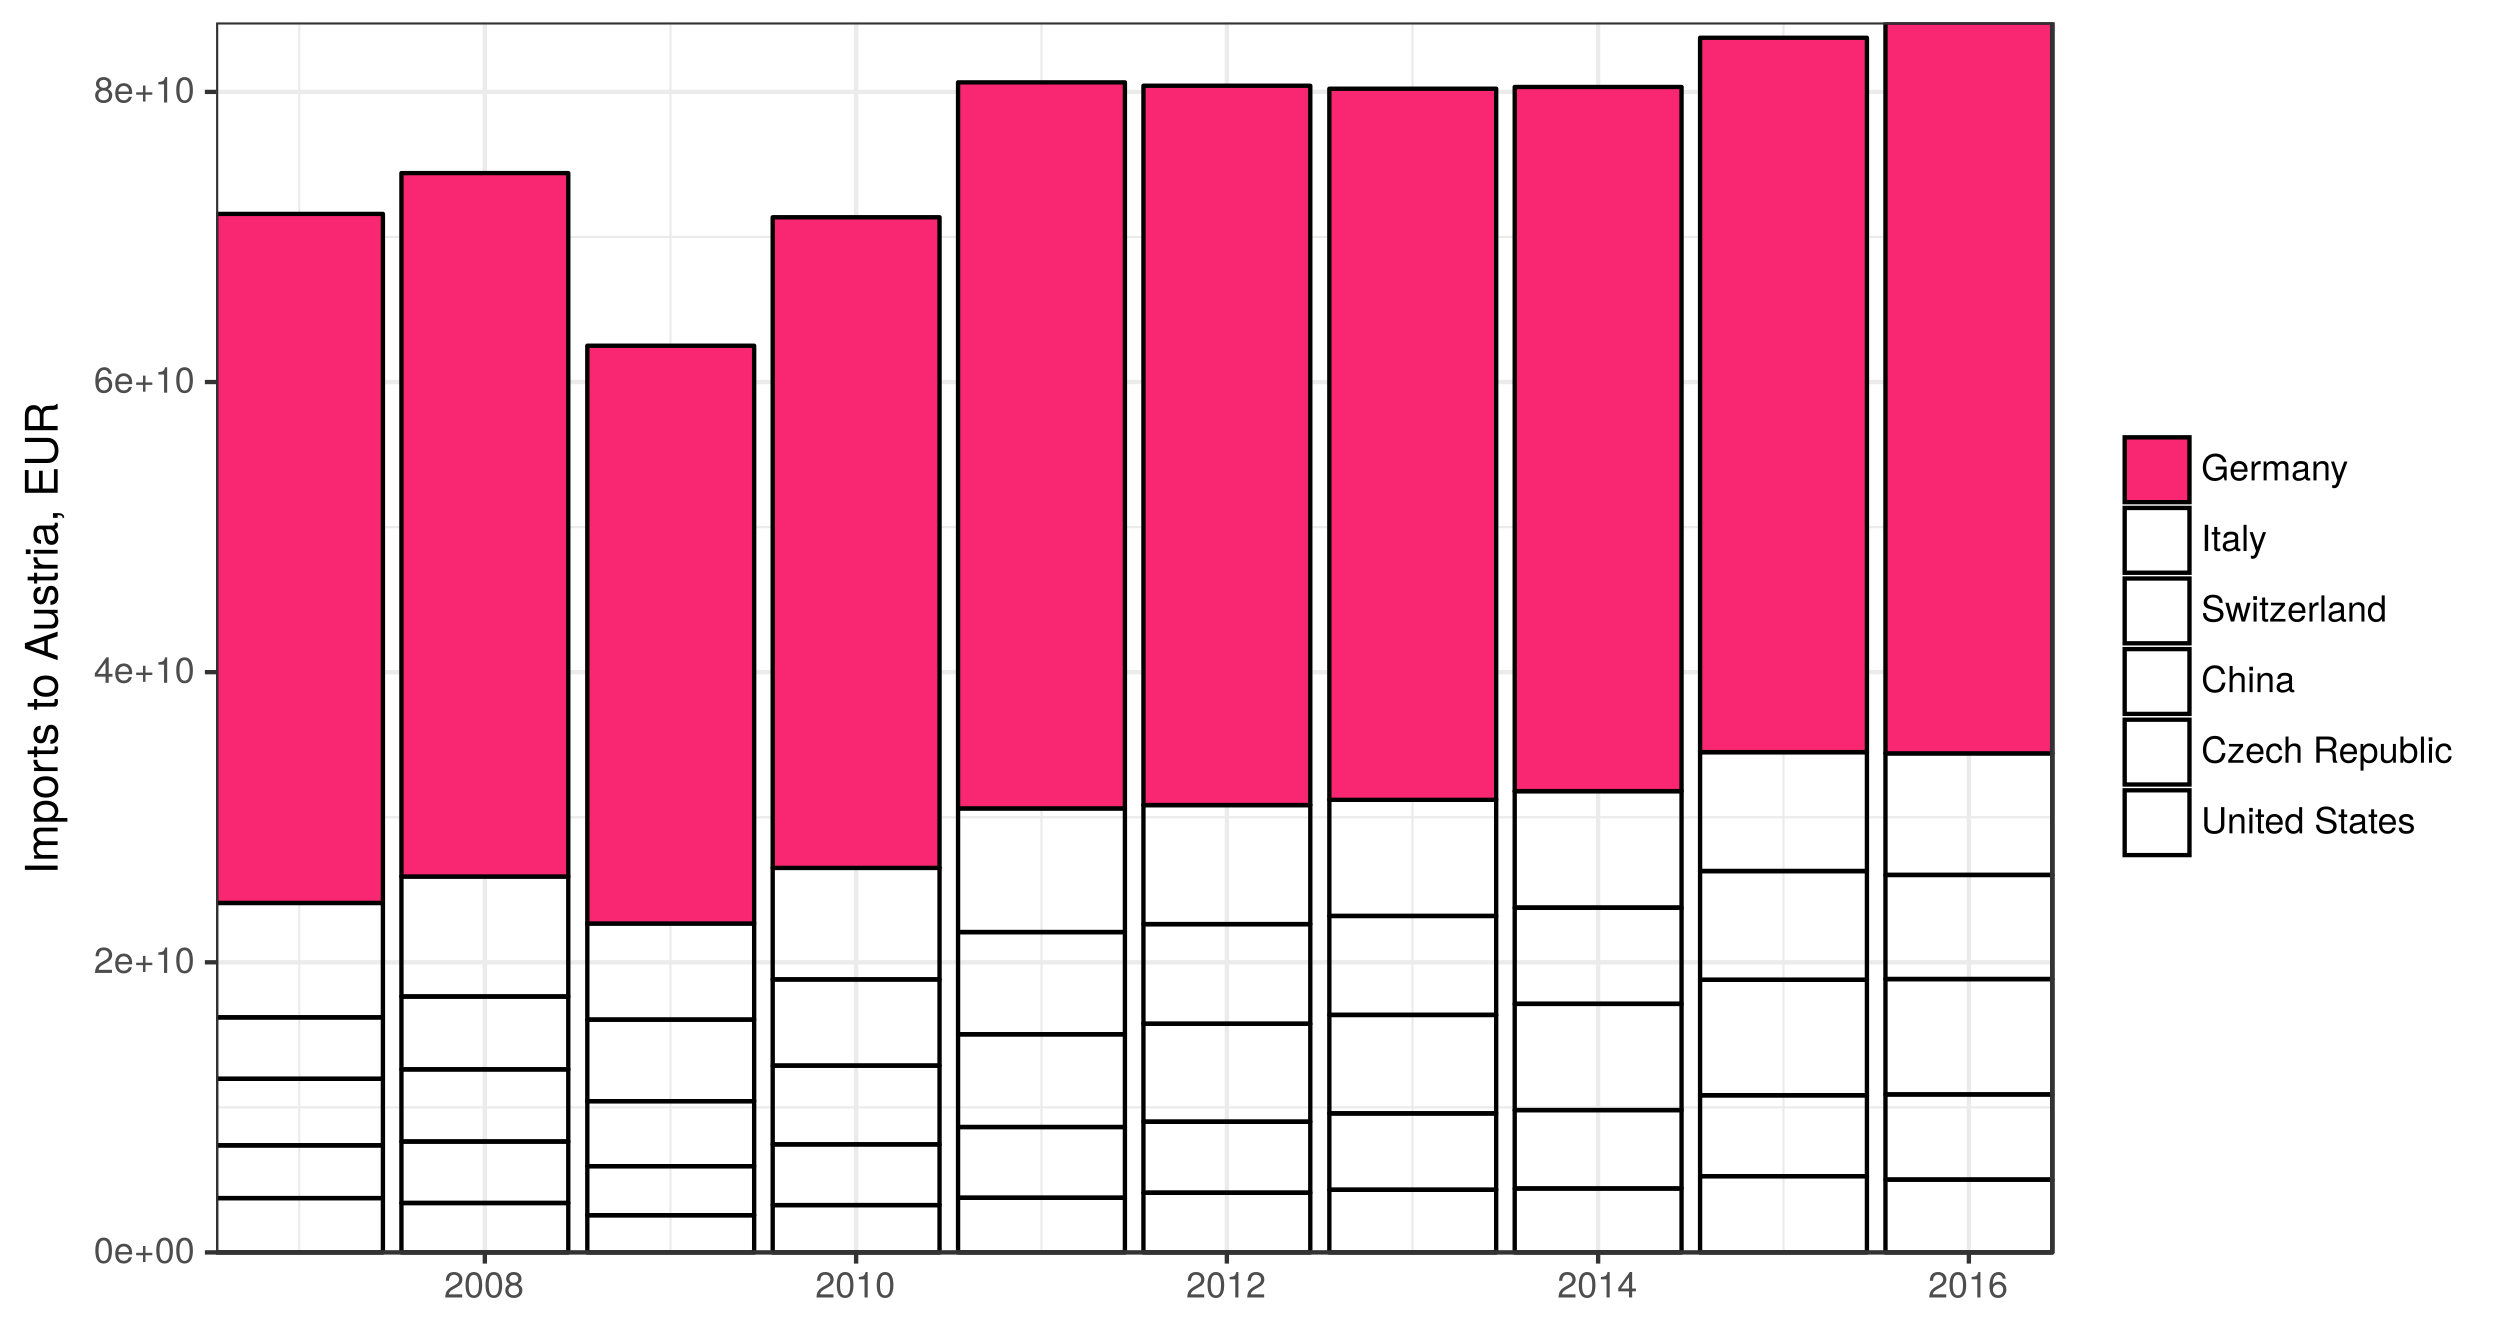 <?xml version="1.0" encoding="UTF-8"?>
<svg xmlns="http://www.w3.org/2000/svg" xmlns:xlink="http://www.w3.org/1999/xlink" width="612pt" height="324pt" viewBox="0 0 612 324" version="1.1">
<defs>
<g>
<symbol overflow="visible" id="glyph0-0">
<path style="stroke:none;" d=""/>
</symbol>
<symbol overflow="visible" id="glyph0-1">
<path style="stroke:none;" d="M 4.453 -3 C 4.453 -5.156 3.781 -6.234 2.422 -6.234 C 1.078 -6.234 0.375 -5.141 0.375 -3.047 C 0.375 -0.953 1.078 0.125 2.422 0.125 C 3.734 0.125 4.453 -0.953 4.453 -3 Z M 3.672 -3.062 C 3.672 -1.297 3.266 -0.516 2.406 -0.516 C 1.578 -0.516 1.172 -1.344 1.172 -3.047 C 1.172 -4.75 1.578 -5.547 2.422 -5.547 C 3.25 -5.547 3.672 -4.734 3.672 -3.062 Z M 3.672 -3.062 "/>
</symbol>
<symbol overflow="visible" id="glyph0-2">
<path style="stroke:none;" d="M 4.516 -2.094 C 4.516 -2.766 4.453 -3.188 4.328 -3.531 C 4.031 -4.281 3.328 -4.734 2.469 -4.734 C 1.172 -4.734 0.359 -3.797 0.359 -2.281 C 0.359 -0.766 1.156 0.125 2.453 0.125 C 3.5 0.125 4.234 -0.469 4.422 -1.406 L 3.672 -1.406 C 3.469 -0.797 3.062 -0.547 2.469 -0.547 C 1.703 -0.547 1.141 -1.031 1.125 -2.094 Z M 3.734 -2.75 C 3.734 -2.75 3.734 -2.703 3.719 -2.688 L 1.141 -2.688 C 1.203 -3.516 1.719 -4.062 2.453 -4.062 C 3.172 -4.062 3.734 -3.469 3.734 -2.75 Z M 3.734 -2.75 "/>
</symbol>
<symbol overflow="visible" id="glyph0-3">
<path style="stroke:none;" d="M 4.547 -1.906 L 4.547 -2.5 L 2.875 -2.5 L 2.875 -4.172 L 2.266 -4.172 L 2.266 -2.5 L 0.594 -2.5 L 0.594 -1.906 L 2.266 -1.906 L 2.266 -0.234 L 2.875 -0.234 L 2.875 -1.906 Z M 4.547 -1.906 "/>
</symbol>
<symbol overflow="visible" id="glyph0-4">
<path style="stroke:none;" d="M 4.5 -4.406 C 4.5 -5.469 3.672 -6.234 2.5 -6.234 C 1.219 -6.234 0.484 -5.594 0.438 -4.078 L 1.219 -4.078 C 1.281 -5.125 1.703 -5.562 2.469 -5.562 C 3.172 -5.562 3.703 -5.062 3.703 -4.391 C 3.703 -3.891 3.406 -3.469 2.859 -3.156 L 2.047 -2.703 C 0.75 -1.969 0.375 -1.375 0.297 0 L 4.453 0 L 4.453 -0.766 L 1.172 -0.766 C 1.25 -1.281 1.531 -1.594 2.297 -2.047 L 3.172 -2.531 C 4.047 -2.984 4.5 -3.641 4.5 -4.406 Z M 4.5 -4.406 "/>
</symbol>
<symbol overflow="visible" id="glyph0-5">
<path style="stroke:none;" d="M 3.047 0 L 3.047 -6.234 L 2.547 -6.234 C 2.266 -5.281 2.094 -5.141 0.891 -5 L 0.891 -4.438 L 2.281 -4.438 L 2.281 0 Z M 3.047 0 "/>
</symbol>
<symbol overflow="visible" id="glyph0-6">
<path style="stroke:none;" d="M 4.578 -1.5 L 4.578 -2.188 L 3.656 -2.188 L 3.656 -6.234 L 3.078 -6.234 L 0.25 -2.312 L 0.25 -1.5 L 2.875 -1.5 L 2.875 0 L 3.656 0 L 3.656 -1.5 Z M 2.875 -2.188 L 0.922 -2.188 L 2.875 -4.922 Z M 2.875 -2.188 "/>
</symbol>
<symbol overflow="visible" id="glyph0-7">
<path style="stroke:none;" d="M 4.516 -1.938 C 4.516 -3.094 3.719 -3.875 2.609 -3.875 C 1.984 -3.875 1.5 -3.641 1.172 -3.188 C 1.172 -4.703 1.672 -5.547 2.562 -5.547 C 3.109 -5.547 3.484 -5.203 3.609 -4.609 L 4.375 -4.609 C 4.234 -5.625 3.562 -6.234 2.609 -6.234 C 1.156 -6.234 0.375 -5.016 0.375 -2.844 C 0.375 -0.891 1.047 0.125 2.469 0.125 C 3.656 0.125 4.516 -0.719 4.516 -1.938 Z M 3.719 -1.875 C 3.719 -1.094 3.188 -0.547 2.484 -0.547 C 1.766 -0.547 1.219 -1.125 1.219 -1.922 C 1.219 -2.688 1.734 -3.188 2.5 -3.188 C 3.25 -3.188 3.719 -2.703 3.719 -1.875 Z M 3.719 -1.875 "/>
</symbol>
<symbol overflow="visible" id="glyph0-8">
<path style="stroke:none;" d="M 4.516 -1.766 C 4.516 -2.453 4.156 -2.938 3.438 -3.281 C 4.078 -3.672 4.297 -3.984 4.297 -4.578 C 4.297 -5.547 3.531 -6.234 2.422 -6.234 C 1.312 -6.234 0.547 -5.547 0.547 -4.578 C 0.547 -4 0.75 -3.672 1.391 -3.281 C 0.672 -2.938 0.328 -2.453 0.328 -1.766 C 0.328 -0.625 1.188 0.125 2.422 0.125 C 3.656 0.125 4.516 -0.625 4.516 -1.766 Z M 3.5 -4.562 C 3.5 -3.969 3.062 -3.594 2.422 -3.594 C 1.766 -3.594 1.344 -3.969 1.344 -4.562 C 1.344 -5.156 1.766 -5.547 2.422 -5.547 C 3.078 -5.547 3.5 -5.156 3.5 -4.562 Z M 3.719 -1.75 C 3.719 -1.016 3.188 -0.547 2.406 -0.547 C 1.641 -0.547 1.125 -1.016 1.125 -1.75 C 1.125 -2.484 1.641 -2.938 2.422 -2.938 C 3.188 -2.938 3.719 -2.484 3.719 -1.75 Z M 3.719 -1.75 "/>
</symbol>
<symbol overflow="visible" id="glyph0-9">
<path style="stroke:none;" d="M 6.234 0 L 6.234 -3.391 L 3.562 -3.391 L 3.562 -2.672 L 5.516 -2.672 L 5.516 -2.484 C 5.516 -1.344 4.672 -0.562 3.5 -0.562 C 2.047 -0.562 1.203 -1.625 1.203 -3.188 C 1.203 -4.766 2.109 -5.844 3.453 -5.844 C 4.438 -5.844 5.141 -5.297 5.312 -4.469 L 6.156 -4.469 C 5.922 -5.766 4.938 -6.578 3.469 -6.578 C 1.5 -6.578 0.391 -5.062 0.391 -3.141 C 0.391 -1.172 1.594 0.156 3.328 0.156 C 4.203 0.156 4.891 -0.156 5.516 -0.844 L 5.719 0 Z M 6.234 0 "/>
</symbol>
<symbol overflow="visible" id="glyph0-10">
<path style="stroke:none;" d="M 2.828 -3.969 L 2.828 -4.719 C 2.703 -4.734 2.641 -4.734 2.547 -4.734 C 2.062 -4.734 1.703 -4.453 1.281 -3.781 L 1.281 -4.609 L 0.609 -4.609 L 0.609 0 L 1.344 0 L 1.344 -2.391 C 1.344 -3.438 1.688 -3.953 2.828 -3.969 Z M 2.828 -3.969 "/>
</symbol>
<symbol overflow="visible" id="glyph0-11">
<path style="stroke:none;" d="M 6.688 0 L 6.688 -3.453 C 6.688 -4.281 6.234 -4.734 5.359 -4.734 C 4.75 -4.734 4.375 -4.562 3.953 -4.031 C 3.672 -4.531 3.312 -4.734 2.703 -4.734 C 2.094 -4.734 1.688 -4.516 1.297 -3.953 L 1.297 -4.609 L 0.625 -4.609 L 0.625 0 L 1.359 0 L 1.359 -2.891 C 1.359 -3.562 1.844 -4.094 2.438 -4.094 C 2.984 -4.094 3.297 -3.766 3.297 -3.172 L 3.297 0 L 4.016 0 L 4.016 -2.891 C 4.016 -3.562 4.516 -4.094 5.109 -4.094 C 5.641 -4.094 5.953 -3.75 5.953 -3.172 L 5.953 0 Z M 6.688 0 "/>
</symbol>
<symbol overflow="visible" id="glyph0-12">
<path style="stroke:none;" d="M 4.703 -0.016 L 4.703 -0.578 C 4.625 -0.547 4.594 -0.547 4.547 -0.547 C 4.297 -0.547 4.156 -0.688 4.156 -0.922 L 4.156 -3.484 C 4.156 -4.297 3.547 -4.734 2.422 -4.734 C 1.297 -4.734 0.609 -4.312 0.578 -3.25 L 1.312 -3.25 C 1.375 -3.812 1.703 -4.062 2.391 -4.062 C 3.047 -4.062 3.422 -3.812 3.422 -3.375 L 3.422 -3.188 C 3.422 -2.875 3.234 -2.75 2.656 -2.672 C 1.625 -2.547 1.453 -2.5 1.172 -2.391 C 0.641 -2.172 0.375 -1.766 0.375 -1.203 C 0.375 -0.359 0.953 0.125 1.875 0.125 C 2.469 0.125 3.047 -0.109 3.453 -0.547 C 3.531 -0.188 3.844 0.062 4.203 0.062 C 4.359 0.062 4.469 0.047 4.703 -0.016 Z M 3.422 -1.594 C 3.422 -0.938 2.75 -0.516 2.047 -0.516 C 1.469 -0.516 1.141 -0.719 1.141 -1.219 C 1.141 -1.703 1.453 -1.906 2.25 -2.016 C 3.016 -2.125 3.172 -2.156 3.422 -2.281 Z M 3.422 -1.594 "/>
</symbol>
<symbol overflow="visible" id="glyph0-13">
<path style="stroke:none;" d="M 4.281 0 L 4.281 -3.484 C 4.281 -4.25 3.719 -4.734 2.828 -4.734 C 2.141 -4.734 1.703 -4.484 1.297 -3.828 L 1.297 -4.609 L 0.609 -4.609 L 0.609 0 L 1.344 0 L 1.344 -2.547 C 1.344 -3.484 1.859 -4.094 2.609 -4.094 C 3.188 -4.094 3.547 -3.75 3.547 -3.188 L 3.547 0 Z M 4.281 0 "/>
</symbol>
<symbol overflow="visible" id="glyph0-14">
<path style="stroke:none;" d="M 4.203 -4.609 L 3.406 -4.609 L 2.141 -1.016 L 0.953 -4.609 L 0.172 -4.609 L 1.734 0.016 L 1.453 0.75 C 1.328 1.078 1.172 1.203 0.859 1.203 C 0.75 1.203 0.641 1.172 0.469 1.141 L 0.469 1.797 C 0.625 1.875 0.781 1.922 0.969 1.922 C 1.484 1.922 1.906 1.625 2.156 0.969 Z M 4.203 -4.609 "/>
</symbol>
<symbol overflow="visible" id="glyph0-15">
<path style="stroke:none;" d="M 1.703 0 L 1.703 -6.406 L 0.875 -6.406 L 0.875 0 Z M 1.703 0 "/>
</symbol>
<symbol overflow="visible" id="glyph0-16">
<path style="stroke:none;" d="M 2.234 0 L 2.234 -0.609 C 2.141 -0.594 2.016 -0.578 1.875 -0.578 C 1.562 -0.578 1.484 -0.672 1.484 -1 L 1.484 -4.016 L 2.234 -4.016 L 2.234 -4.609 L 1.484 -4.609 L 1.484 -5.875 L 0.75 -5.875 L 0.75 -4.609 L 0.125 -4.609 L 0.125 -4.016 L 0.75 -4.016 L 0.75 -0.672 C 0.75 -0.203 1.062 0.062 1.641 0.062 C 1.812 0.062 1.984 0.047 2.234 0 Z M 2.234 0 "/>
</symbol>
<symbol overflow="visible" id="glyph0-17">
<path style="stroke:none;" d="M 1.328 0 L 1.328 -6.406 L 0.594 -6.406 L 0.594 0 Z M 1.328 0 "/>
</symbol>
<symbol overflow="visible" id="glyph0-18">
<path style="stroke:none;" d="M 5.469 -1.766 C 5.469 -2.547 4.969 -3.125 4.094 -3.375 L 2.484 -3.797 C 1.719 -4 1.438 -4.25 1.438 -4.75 C 1.438 -5.406 2 -5.891 2.875 -5.891 C 3.891 -5.891 4.469 -5.422 4.469 -4.578 L 5.25 -4.578 C 5.25 -5.844 4.375 -6.578 2.891 -6.578 C 1.484 -6.578 0.609 -5.797 0.609 -4.641 C 0.609 -3.859 1.031 -3.359 1.875 -3.141 L 3.469 -2.719 C 4.281 -2.5 4.641 -2.188 4.641 -1.688 C 4.641 -0.969 4.109 -0.562 3.016 -0.562 C 1.797 -0.562 1.203 -1.172 1.203 -2.078 L 0.422 -2.078 C 0.422 -0.578 1.438 0.156 2.953 0.156 C 4.578 0.156 5.469 -0.609 5.469 -1.766 Z M 5.469 -1.766 "/>
</symbol>
<symbol overflow="visible" id="glyph0-19">
<path style="stroke:none;" d="M 6.234 -4.609 L 5.406 -4.609 L 4.484 -1.016 L 3.578 -4.609 L 2.688 -4.609 L 1.797 -1.016 L 0.859 -4.609 L 0.047 -4.609 L 1.391 0 L 2.219 0 L 3.109 -3.609 L 4.031 0 L 4.875 0 Z M 6.234 -4.609 "/>
</symbol>
<symbol overflow="visible" id="glyph0-20">
<path style="stroke:none;" d="M 1.344 0 L 1.344 -4.609 L 0.609 -4.609 L 0.609 0 Z M 1.438 -5.297 L 1.438 -6.219 L 0.531 -6.219 L 0.531 -5.297 Z M 1.438 -5.297 "/>
</symbol>
<symbol overflow="visible" id="glyph0-21">
<path style="stroke:none;" d="M 4.016 0 L 4.016 -0.641 L 1.156 -0.641 L 3.891 -3.953 L 3.891 -4.609 L 0.453 -4.609 L 0.453 -3.969 L 3.031 -3.969 L 0.266 -0.656 L 0.266 0 Z M 4.016 0 "/>
</symbol>
<symbol overflow="visible" id="glyph0-22">
<path style="stroke:none;" d="M 4.359 0 L 4.359 -6.406 L 3.625 -6.406 L 3.625 -4.031 C 3.312 -4.5 2.828 -4.734 2.203 -4.734 C 1.016 -4.734 0.234 -3.812 0.234 -2.344 C 0.234 -0.797 1 0.125 2.234 0.125 C 2.875 0.125 3.312 -0.109 3.703 -0.672 L 3.703 0 Z M 3.625 -2.281 C 3.625 -1.219 3.109 -0.547 2.344 -0.547 C 1.531 -0.547 1 -1.234 1 -2.312 C 1 -3.375 1.531 -4.062 2.328 -4.062 C 3.125 -4.062 3.625 -3.359 3.625 -2.281 Z M 3.625 -2.281 "/>
</symbol>
<symbol overflow="visible" id="glyph0-23">
<path style="stroke:none;" d="M 5.953 -2.344 L 5.109 -2.344 C 4.922 -1.125 4.406 -0.562 3.328 -0.562 C 2.047 -0.562 1.234 -1.547 1.234 -3.141 C 1.234 -4.781 2.016 -5.844 3.25 -5.844 C 4.25 -5.844 4.781 -5.406 4.984 -4.422 L 5.828 -4.422 C 5.562 -5.828 4.766 -6.578 3.359 -6.578 C 1.406 -6.578 0.422 -5 0.422 -3.125 C 0.422 -1.266 1.438 0.156 3.312 0.156 C 4.875 0.156 5.766 -0.672 5.953 -2.344 Z M 5.953 -2.344 "/>
</symbol>
<symbol overflow="visible" id="glyph0-24">
<path style="stroke:none;" d="M 4.281 0 L 4.281 -3.484 C 4.281 -4.25 3.719 -4.734 2.828 -4.734 C 2.172 -4.734 1.781 -4.547 1.344 -3.969 L 1.344 -6.406 L 0.609 -6.406 L 0.609 0 L 1.344 0 L 1.344 -2.547 C 1.344 -3.484 1.844 -4.094 2.594 -4.094 C 3.109 -4.094 3.547 -3.797 3.547 -3.188 L 3.547 0 Z M 4.281 0 "/>
</symbol>
<symbol overflow="visible" id="glyph0-25">
<path style="stroke:none;" d="M 4.203 -1.578 L 3.453 -1.578 C 3.328 -0.844 2.953 -0.547 2.328 -0.547 C 1.516 -0.547 1.031 -1.172 1.031 -2.266 C 1.031 -3.406 1.516 -4.062 2.312 -4.062 C 2.922 -4.062 3.312 -3.703 3.406 -3.062 L 4.141 -3.062 C 4.062 -4.188 3.359 -4.734 2.328 -4.734 C 1.078 -4.734 0.266 -3.797 0.266 -2.266 C 0.266 -0.781 1.062 0.125 2.312 0.125 C 3.406 0.125 4.109 -0.531 4.203 -1.578 Z M 4.203 -1.578 "/>
</symbol>
<symbol overflow="visible" id="glyph0-26">
<path style="stroke:none;" d=""/>
</symbol>
<symbol overflow="visible" id="glyph0-27">
<path style="stroke:none;" d="M 5.969 0 L 5.969 -0.203 C 5.672 -0.406 5.594 -0.641 5.594 -1.5 C 5.562 -2.547 5.406 -2.875 4.719 -3.172 C 5.438 -3.516 5.734 -3.969 5.734 -4.703 C 5.734 -5.812 5.031 -6.406 3.781 -6.406 L 0.812 -6.406 L 0.812 0 L 1.641 0 L 1.641 -2.766 L 3.75 -2.766 C 4.469 -2.766 4.812 -2.406 4.797 -1.625 L 4.797 -1.047 C 4.781 -0.656 4.859 -0.266 4.984 0 Z M 4.875 -4.578 C 4.875 -3.828 4.484 -3.484 3.609 -3.484 L 1.641 -3.484 L 1.641 -5.688 L 3.609 -5.688 C 4.531 -5.688 4.875 -5.297 4.875 -4.578 Z M 4.875 -4.578 "/>
</symbol>
<symbol overflow="visible" id="glyph0-28">
<path style="stroke:none;" d="M 4.594 -2.266 C 4.594 -3.812 3.844 -4.734 2.625 -4.734 C 2 -4.734 1.5 -4.453 1.156 -3.922 L 1.156 -4.609 L 0.484 -4.609 L 0.484 1.922 L 1.219 1.922 L 1.219 -0.547 C 1.594 -0.078 2.031 0.125 2.625 0.125 C 3.812 0.125 4.594 -0.797 4.594 -2.266 Z M 3.828 -2.281 C 3.828 -1.234 3.297 -0.547 2.5 -0.547 C 1.719 -0.547 1.219 -1.188 1.219 -2.266 C 1.219 -3.359 1.719 -4.062 2.5 -4.062 C 3.312 -4.062 3.828 -3.375 3.828 -2.281 Z M 3.828 -2.281 "/>
</symbol>
<symbol overflow="visible" id="glyph0-29">
<path style="stroke:none;" d="M 4.234 0 L 4.234 -4.609 L 3.516 -4.609 L 3.516 -2.062 C 3.516 -1.125 3.016 -0.516 2.25 -0.516 C 1.672 -0.516 1.297 -0.859 1.297 -1.422 L 1.297 -4.609 L 0.578 -4.609 L 0.578 -1.125 C 0.578 -0.359 1.141 0.125 2.047 0.125 C 2.719 0.125 3.156 -0.109 3.578 -0.719 L 3.578 0 Z M 4.234 0 "/>
</symbol>
<symbol overflow="visible" id="glyph0-30">
<path style="stroke:none;" d="M 4.594 -2.359 C 4.594 -3.859 3.844 -4.734 2.625 -4.734 C 2 -4.734 1.547 -4.5 1.203 -3.984 L 1.203 -6.406 L 0.469 -6.406 L 0.469 0 L 1.141 0 L 1.141 -0.656 C 1.484 -0.125 1.953 0.125 2.594 0.125 C 3.812 0.125 4.594 -0.859 4.594 -2.359 Z M 3.828 -2.312 C 3.828 -1.266 3.297 -0.547 2.484 -0.547 C 1.719 -0.547 1.203 -1.266 1.203 -2.312 C 1.203 -3.391 1.719 -4.094 2.484 -4.062 C 3.312 -4.062 3.828 -3.344 3.828 -2.312 Z M 3.828 -2.312 "/>
</symbol>
<symbol overflow="visible" id="glyph0-31">
<path style="stroke:none;" d="M 5.672 -1.953 L 5.672 -6.406 L 4.859 -6.406 L 4.859 -1.953 C 4.859 -1.094 4.234 -0.562 3.203 -0.562 C 2.25 -0.562 1.562 -1.016 1.562 -1.953 L 1.562 -6.406 L 0.75 -6.406 L 0.75 -1.953 C 0.75 -0.656 1.688 0.156 3.203 0.156 C 4.703 0.156 5.672 -0.672 5.672 -1.953 Z M 5.672 -1.953 "/>
</symbol>
<symbol overflow="visible" id="glyph0-32">
<path style="stroke:none;" d="M 4.031 -1.297 C 4.031 -1.984 3.656 -2.328 2.734 -2.547 L 2.031 -2.703 C 1.438 -2.844 1.172 -3.047 1.172 -3.375 C 1.172 -3.797 1.562 -4.062 2.156 -4.062 C 2.75 -4.062 3.062 -3.812 3.078 -3.328 L 3.859 -3.328 C 3.844 -4.234 3.25 -4.734 2.188 -4.734 C 1.109 -4.734 0.406 -4.188 0.406 -3.328 C 0.406 -2.609 0.781 -2.266 1.875 -2 L 2.562 -1.844 C 3.062 -1.719 3.266 -1.562 3.266 -1.234 C 3.266 -0.797 2.844 -0.547 2.203 -0.547 C 1.547 -0.547 1.172 -0.703 1.078 -1.406 L 0.297 -1.406 C 0.328 -0.344 0.938 0.125 2.141 0.125 C 3.297 0.125 4.031 -0.406 4.031 -1.297 Z M 4.031 -1.297 "/>
</symbol>
<symbol overflow="visible" id="glyph1-0">
<path style="stroke:none;" d=""/>
</symbol>
<symbol overflow="visible" id="glyph1-1">
<path style="stroke:none;" d="M 0 -2.125 L -8.016 -2.125 L -8.016 -1.094 L 0 -1.094 Z M 0 -2.125 "/>
</symbol>
<symbol overflow="visible" id="glyph1-2">
<path style="stroke:none;" d="M 0 -8.359 L -4.328 -8.359 C -5.359 -8.359 -5.922 -7.781 -5.922 -6.703 C -5.922 -5.938 -5.703 -5.484 -5.047 -4.938 C -5.672 -4.594 -5.922 -4.141 -5.922 -3.391 C -5.922 -2.625 -5.641 -2.109 -4.953 -1.609 L -5.766 -1.609 L -5.766 -0.781 L 0 -0.781 L 0 -1.688 L -3.625 -1.688 C -4.453 -1.688 -5.125 -2.297 -5.125 -3.047 C -5.125 -3.734 -4.703 -4.109 -3.969 -4.109 L 0 -4.109 L 0 -5.031 L -3.625 -5.031 C -4.453 -5.031 -5.125 -5.641 -5.125 -6.391 C -5.125 -7.062 -4.703 -7.453 -3.969 -7.453 L 0 -7.453 Z M 0 -8.359 "/>
</symbol>
<symbol overflow="visible" id="glyph1-3">
<path style="stroke:none;" d="M -2.828 -5.75 C -4.766 -5.75 -5.922 -4.812 -5.922 -3.281 C -5.922 -2.5 -5.578 -1.875 -4.891 -1.438 L -5.766 -1.438 L -5.766 -0.609 L 2.391 -0.609 L 2.391 -1.516 L -0.688 -1.516 C -0.094 -2 0.172 -2.547 0.172 -3.281 C 0.172 -4.781 -0.984 -5.75 -2.828 -5.75 Z M -2.844 -4.797 C -1.547 -4.797 -0.688 -4.125 -0.688 -3.125 C -0.688 -2.156 -1.484 -1.516 -2.844 -1.516 C -4.188 -1.516 -5.078 -2.156 -5.078 -3.125 C -5.078 -4.141 -4.219 -4.797 -2.844 -4.797 Z M -2.844 -4.797 "/>
</symbol>
<symbol overflow="visible" id="glyph1-4">
<path style="stroke:none;" d="M -2.844 -5.609 C -4.828 -5.609 -5.922 -4.656 -5.922 -2.984 C -5.922 -1.375 -4.812 -0.391 -2.875 -0.391 C -0.953 -0.391 0.172 -1.359 0.172 -3 C 0.172 -4.625 -0.953 -5.609 -2.844 -5.609 Z M -2.844 -4.656 C -1.5 -4.656 -0.688 -4.016 -0.688 -3 C -0.688 -1.984 -1.484 -1.359 -2.875 -1.359 C -4.266 -1.359 -5.078 -1.984 -5.078 -3 C -5.078 -4.031 -4.281 -4.656 -2.844 -4.656 Z M -2.844 -4.656 "/>
</symbol>
<symbol overflow="visible" id="glyph1-5">
<path style="stroke:none;" d="M -4.969 -3.531 L -5.891 -3.531 C -5.922 -3.375 -5.922 -3.297 -5.922 -3.172 C -5.922 -2.578 -5.578 -2.141 -4.719 -1.609 L -5.766 -1.609 L -5.766 -0.766 L 0 -0.766 L 0 -1.688 L -2.984 -1.688 C -4.297 -1.688 -4.938 -2.109 -4.969 -3.531 Z M -4.969 -3.531 "/>
</symbol>
<symbol overflow="visible" id="glyph1-6">
<path style="stroke:none;" d="M 0 -2.797 L -0.766 -2.797 C -0.734 -2.672 -0.719 -2.531 -0.719 -2.359 C -0.719 -1.953 -0.844 -1.844 -1.25 -1.844 L -5.016 -1.844 L -5.016 -2.797 L -5.766 -2.797 L -5.766 -1.844 L -7.344 -1.844 L -7.344 -0.938 L -5.766 -0.938 L -5.766 -0.156 L -5.016 -0.156 L -5.016 -0.938 L -0.844 -0.938 C -0.25 -0.938 0.078 -1.328 0.078 -2.047 C 0.078 -2.266 0.062 -2.484 0 -2.797 Z M 0 -2.797 "/>
</symbol>
<symbol overflow="visible" id="glyph1-7">
<path style="stroke:none;" d="M -1.609 -5.047 C -2.469 -5.047 -2.906 -4.562 -3.172 -3.422 L -3.391 -2.547 C -3.562 -1.797 -3.812 -1.469 -4.219 -1.469 C -4.734 -1.469 -5.078 -1.953 -5.078 -2.688 C -5.078 -3.438 -4.766 -3.828 -4.156 -3.844 L -4.156 -4.812 C -5.297 -4.812 -5.922 -4.062 -5.922 -2.734 C -5.922 -1.391 -5.234 -0.516 -4.172 -0.516 C -3.266 -0.516 -2.844 -0.984 -2.516 -2.344 L -2.297 -3.203 C -2.141 -3.844 -1.953 -4.094 -1.547 -4.094 C -1 -4.094 -0.688 -3.547 -0.688 -2.75 C -0.688 -1.922 -0.875 -1.469 -1.766 -1.344 L -1.766 -0.375 C -0.422 -0.422 0.172 -1.172 0.172 -2.672 C 0.172 -4.125 -0.5 -5.047 -1.609 -5.047 Z M -1.609 -5.047 "/>
</symbol>
<symbol overflow="visible" id="glyph1-8">
<path style="stroke:none;" d=""/>
</symbol>
<symbol overflow="visible" id="glyph1-9">
<path style="stroke:none;" d="M 0 -7.188 L -8.016 -4.359 L -8.016 -3.047 L 0 -0.188 L 0 -1.281 L -2.406 -2.125 L -2.406 -5.219 L 0 -6.031 Z M -3.266 -4.922 L -3.266 -2.375 L -6.922 -3.703 Z M -3.266 -4.922 "/>
</symbol>
<symbol overflow="visible" id="glyph1-10">
<path style="stroke:none;" d="M 0 -5.297 L -5.766 -5.297 L -5.766 -4.391 L -2.578 -4.391 C -1.406 -4.391 -0.641 -3.766 -0.641 -2.812 C -0.641 -2.094 -1.078 -1.625 -1.766 -1.625 L -5.766 -1.625 L -5.766 -0.719 L -1.406 -0.719 C -0.453 -0.719 0.172 -1.438 0.172 -2.547 C 0.172 -3.406 -0.125 -3.938 -0.891 -4.484 L 0 -4.484 Z M 0 -5.297 "/>
</symbol>
<symbol overflow="visible" id="glyph1-11">
<path style="stroke:none;" d="M 0 -1.688 L -5.766 -1.688 L -5.766 -0.766 L 0 -0.766 Z M -6.641 -1.797 L -7.781 -1.797 L -7.781 -0.656 L -6.641 -0.656 Z M -6.641 -1.797 "/>
</symbol>
<symbol overflow="visible" id="glyph1-12">
<path style="stroke:none;" d="M -0.016 -5.891 L -0.719 -5.891 C -0.688 -5.781 -0.688 -5.734 -0.688 -5.688 C -0.688 -5.375 -0.859 -5.188 -1.141 -5.188 L -4.359 -5.188 C -5.375 -5.188 -5.922 -4.438 -5.922 -3.031 C -5.922 -1.625 -5.391 -0.766 -4.062 -0.719 L -4.062 -1.641 C -4.766 -1.719 -5.078 -2.141 -5.078 -2.984 C -5.078 -3.812 -4.781 -4.281 -4.219 -4.281 L -3.984 -4.281 C -3.594 -4.281 -3.438 -4.047 -3.344 -3.328 C -3.172 -2.031 -3.141 -1.828 -2.984 -1.469 C -2.719 -0.797 -2.203 -0.469 -1.5 -0.469 C -0.453 -0.469 0.172 -1.188 0.172 -2.359 C 0.172 -3.094 -0.141 -3.812 -0.688 -4.312 C -0.234 -4.406 0.078 -4.812 0.078 -5.266 C 0.078 -5.438 0.062 -5.594 -0.016 -5.891 Z M -1.984 -4.281 C -1.172 -4.281 -0.641 -3.438 -0.641 -2.547 C -0.641 -1.844 -0.891 -1.422 -1.516 -1.422 C -2.125 -1.422 -2.391 -1.828 -2.531 -2.812 C -2.656 -3.766 -2.703 -3.969 -2.844 -4.281 Z M -1.984 -4.281 "/>
</symbol>
<symbol overflow="visible" id="glyph1-13">
<path style="stroke:none;" d="M 0.172 -2.109 L -1.141 -2.109 L -1.141 -0.953 L 0 -0.953 L 0 -1.609 L 0.203 -1.609 C 0.953 -1.609 1.172 -1.469 1.203 -0.953 L 1.609 -0.953 C 1.609 -1.734 1.125 -2.109 0.172 -2.109 Z M 0.172 -2.109 "/>
</symbol>
<symbol overflow="visible" id="glyph1-14">
<path style="stroke:none;" d="M 0 -6.75 L -0.906 -6.75 L -0.906 -2.016 L -3.656 -2.016 L -3.656 -6.375 L -4.547 -6.375 L -4.547 -2.016 L -7.109 -2.016 L -7.109 -6.547 L -8.016 -6.547 L -8.016 -0.984 L 0 -0.984 Z M 0 -6.75 "/>
</symbol>
<symbol overflow="visible" id="glyph1-15">
<path style="stroke:none;" d="M -2.438 -7.094 L -8.016 -7.094 L -8.016 -6.078 L -2.438 -6.078 C -1.359 -6.078 -0.703 -5.297 -0.703 -4 C -0.703 -2.812 -1.281 -1.953 -2.438 -1.953 L -8.016 -1.953 L -8.016 -0.938 L -2.438 -0.938 C -0.812 -0.938 0.203 -2.094 0.203 -4 C 0.203 -5.891 -0.844 -7.094 -2.438 -7.094 Z M -2.438 -7.094 "/>
</symbol>
<symbol overflow="visible" id="glyph1-16">
<path style="stroke:none;" d="M 0 -7.469 L -0.25 -7.469 C -0.516 -7.078 -0.797 -7 -1.875 -6.984 C -3.188 -6.969 -3.594 -6.766 -3.953 -5.891 C -4.406 -6.797 -4.969 -7.156 -5.875 -7.156 C -7.266 -7.156 -8.016 -6.297 -8.016 -4.719 L -8.016 -1.016 L 0 -1.016 L 0 -2.047 L -3.453 -2.047 L -3.453 -4.688 C -3.453 -5.594 -3.016 -6.016 -2.031 -6 L -1.312 -6 C -0.812 -5.984 -0.328 -6.078 0 -6.219 Z M -5.734 -6.094 C -4.781 -6.094 -4.359 -5.609 -4.359 -4.516 L -4.359 -2.047 L -7.109 -2.047 L -7.109 -4.516 C -7.109 -5.672 -6.641 -6.094 -5.734 -6.094 Z M -5.734 -6.094 "/>
</symbol>
</g>
<clipPath id="clip1">
  <path d="M 52.891 5.48 L 503 5.48 L 503 307 L 52.891 307 Z M 52.891 5.48 "/>
</clipPath>
<clipPath id="clip2">
  <path d="M 52.891 270 L 503 270 L 503 272 L 52.891 272 Z M 52.891 270 "/>
</clipPath>
<clipPath id="clip3">
  <path d="M 52.891 199 L 503 199 L 503 201 L 52.891 201 Z M 52.891 199 "/>
</clipPath>
<clipPath id="clip4">
  <path d="M 52.891 128 L 503 128 L 503 130 L 52.891 130 Z M 52.891 128 "/>
</clipPath>
<clipPath id="clip5">
  <path d="M 52.891 57 L 503 57 L 503 59 L 52.891 59 Z M 52.891 57 "/>
</clipPath>
<clipPath id="clip6">
  <path d="M 72 5.48 L 74 5.48 L 74 307 L 72 307 Z M 72 5.48 "/>
</clipPath>
<clipPath id="clip7">
  <path d="M 163 5.48 L 165 5.48 L 165 307 L 163 307 Z M 163 5.48 "/>
</clipPath>
<clipPath id="clip8">
  <path d="M 254 5.48 L 256 5.48 L 256 307 L 254 307 Z M 254 5.48 "/>
</clipPath>
<clipPath id="clip9">
  <path d="M 345 5.48 L 347 5.48 L 347 307 L 345 307 Z M 345 5.48 "/>
</clipPath>
<clipPath id="clip10">
  <path d="M 436 5.48 L 437 5.48 L 437 307 L 436 307 Z M 436 5.48 "/>
</clipPath>
<clipPath id="clip11">
  <path d="M 52.891 306 L 503 306 L 503 307.59 L 52.891 307.59 Z M 52.891 306 "/>
</clipPath>
<clipPath id="clip12">
  <path d="M 52.891 235 L 503 235 L 503 237 L 52.891 237 Z M 52.891 235 "/>
</clipPath>
<clipPath id="clip13">
  <path d="M 52.891 164 L 503 164 L 503 166 L 52.891 166 Z M 52.891 164 "/>
</clipPath>
<clipPath id="clip14">
  <path d="M 52.891 92 L 503 92 L 503 95 L 52.891 95 Z M 52.891 92 "/>
</clipPath>
<clipPath id="clip15">
  <path d="M 52.891 21 L 503 21 L 503 24 L 52.891 24 Z M 52.891 21 "/>
</clipPath>
<clipPath id="clip16">
  <path d="M 118 5.48 L 120 5.48 L 120 307.59 L 118 307.59 Z M 118 5.48 "/>
</clipPath>
<clipPath id="clip17">
  <path d="M 209 5.48 L 211 5.48 L 211 307.59 L 209 307.59 Z M 209 5.48 "/>
</clipPath>
<clipPath id="clip18">
  <path d="M 299 5.48 L 301 5.48 L 301 307.59 L 299 307.59 Z M 299 5.48 "/>
</clipPath>
<clipPath id="clip19">
  <path d="M 390 5.48 L 392 5.48 L 392 307.59 L 390 307.59 Z M 390 5.48 "/>
</clipPath>
<clipPath id="clip20">
  <path d="M 481 5.48 L 483 5.48 L 483 307.59 L 481 307.59 Z M 481 5.48 "/>
</clipPath>
<clipPath id="clip21">
  <path d="M 52.891 292 L 95 292 L 95 307.59 L 52.891 307.59 Z M 52.891 292 "/>
</clipPath>
<clipPath id="clip22">
  <path d="M 52.891 279 L 95 279 L 95 294 L 52.891 294 Z M 52.891 279 "/>
</clipPath>
<clipPath id="clip23">
  <path d="M 52.891 263 L 95 263 L 95 281 L 52.891 281 Z M 52.891 263 "/>
</clipPath>
<clipPath id="clip24">
  <path d="M 52.891 248 L 95 248 L 95 265 L 52.891 265 Z M 52.891 248 "/>
</clipPath>
<clipPath id="clip25">
  <path d="M 52.891 220 L 95 220 L 95 250 L 52.891 250 Z M 52.891 220 "/>
</clipPath>
<clipPath id="clip26">
  <path d="M 52.891 52 L 94 52 L 94 222 L 52.891 222 Z M 52.891 52 "/>
</clipPath>
<clipPath id="clip27">
  <path d="M 52.891 51 L 95 51 L 95 222 L 52.891 222 Z M 52.891 51 "/>
</clipPath>
<clipPath id="clip28">
  <path d="M 97 293 L 140 293 L 140 307.59 L 97 307.59 Z M 97 293 "/>
</clipPath>
<clipPath id="clip29">
  <path d="M 143 296 L 186 296 L 186 307.59 L 143 307.59 Z M 143 296 "/>
</clipPath>
<clipPath id="clip30">
  <path d="M 188 294 L 231 294 L 231 307.59 L 188 307.59 Z M 188 294 "/>
</clipPath>
<clipPath id="clip31">
  <path d="M 234 292 L 276 292 L 276 307.59 L 234 307.59 Z M 234 292 "/>
</clipPath>
<clipPath id="clip32">
  <path d="M 279 291 L 322 291 L 322 307.59 L 279 307.59 Z M 279 291 "/>
</clipPath>
<clipPath id="clip33">
  <path d="M 324 290 L 367 290 L 367 307.59 L 324 307.59 Z M 324 290 "/>
</clipPath>
<clipPath id="clip34">
  <path d="M 370 290 L 413 290 L 413 307.59 L 370 307.59 Z M 370 290 "/>
</clipPath>
<clipPath id="clip35">
  <path d="M 415 287 L 458 287 L 458 307.59 L 415 307.59 Z M 415 287 "/>
</clipPath>
<clipPath id="clip36">
  <path d="M 461 288 L 503 288 L 503 307.59 L 461 307.59 Z M 461 288 "/>
</clipPath>
<clipPath id="clip37">
  <path d="M 461 5.48 L 503 5.48 L 503 185 L 461 185 Z M 461 5.48 "/>
</clipPath>
<clipPath id="clip38">
  <path d="M 52.891 5.48 L 503 5.48 L 503 307.59 L 52.891 307.59 Z M 52.891 5.48 "/>
</clipPath>
</defs>
<g id="surface513">
<rect x="0" y="0" width="612" height="324" style="fill:rgb(100%,100%,100%);fill-opacity:1;stroke:none;"/>
<rect x="0" y="0" width="612" height="324" style="fill:rgb(100%,100%,100%);fill-opacity:1;stroke:none;"/>
<path style="fill:none;stroke-width:1.067;stroke-linecap:round;stroke-linejoin:round;stroke:rgb(100%,100%,100%);stroke-opacity:1;stroke-miterlimit:10;" d="M 0 324 L 612 324 L 612 0 L 0 0 Z M 0 324 "/>
<g clip-path="url(#clip1)" clip-rule="nonzero">
<path style=" stroke:none;fill-rule:nonzero;fill:rgb(100%,100%,100%);fill-opacity:1;" d="M 52.891 306.59 L 502.402 306.59 L 502.402 5.48 L 52.891 5.48 Z M 52.891 306.59 "/>
</g>
<g clip-path="url(#clip2)" clip-rule="nonzero">
<path style="fill:none;stroke-width:0.533;stroke-linecap:butt;stroke-linejoin:round;stroke:rgb(92.157%,92.157%,92.157%);stroke-opacity:1;stroke-miterlimit:10;" d="M 52.891 271.078 L 502.402 271.078 "/>
</g>
<g clip-path="url(#clip3)" clip-rule="nonzero">
<path style="fill:none;stroke-width:0.533;stroke-linecap:butt;stroke-linejoin:round;stroke:rgb(92.157%,92.157%,92.157%);stroke-opacity:1;stroke-miterlimit:10;" d="M 52.891 200.055 L 502.402 200.055 "/>
</g>
<g clip-path="url(#clip4)" clip-rule="nonzero">
<path style="fill:none;stroke-width:0.533;stroke-linecap:butt;stroke-linejoin:round;stroke:rgb(92.157%,92.157%,92.157%);stroke-opacity:1;stroke-miterlimit:10;" d="M 52.891 129.031 L 502.402 129.031 "/>
</g>
<g clip-path="url(#clip5)" clip-rule="nonzero">
<path style="fill:none;stroke-width:0.533;stroke-linecap:butt;stroke-linejoin:round;stroke:rgb(92.157%,92.157%,92.157%);stroke-opacity:1;stroke-miterlimit:10;" d="M 52.891 58.008 L 502.402 58.008 "/>
</g>
<g clip-path="url(#clip6)" clip-rule="nonzero">
<path style="fill:none;stroke-width:0.533;stroke-linecap:butt;stroke-linejoin:round;stroke:rgb(92.157%,92.157%,92.157%);stroke-opacity:1;stroke-miterlimit:10;" d="M 73.25 306.59 L 73.25 5.48 "/>
</g>
<g clip-path="url(#clip7)" clip-rule="nonzero">
<path style="fill:none;stroke-width:0.533;stroke-linecap:butt;stroke-linejoin:round;stroke:rgb(92.157%,92.157%,92.157%);stroke-opacity:1;stroke-miterlimit:10;" d="M 164.133 306.59 L 164.133 5.48 "/>
</g>
<g clip-path="url(#clip8)" clip-rule="nonzero">
<path style="fill:none;stroke-width:0.533;stroke-linecap:butt;stroke-linejoin:round;stroke:rgb(92.157%,92.157%,92.157%);stroke-opacity:1;stroke-miterlimit:10;" d="M 254.957 306.59 L 254.957 5.48 "/>
</g>
<g clip-path="url(#clip9)" clip-rule="nonzero">
<path style="fill:none;stroke-width:0.533;stroke-linecap:butt;stroke-linejoin:round;stroke:rgb(92.157%,92.157%,92.157%);stroke-opacity:1;stroke-miterlimit:10;" d="M 345.781 306.59 L 345.781 5.48 "/>
</g>
<g clip-path="url(#clip10)" clip-rule="nonzero">
<path style="fill:none;stroke-width:0.533;stroke-linecap:butt;stroke-linejoin:round;stroke:rgb(92.157%,92.157%,92.157%);stroke-opacity:1;stroke-miterlimit:10;" d="M 436.602 306.59 L 436.602 5.48 "/>
</g>
<g clip-path="url(#clip11)" clip-rule="nonzero">
<path style="fill:none;stroke-width:1.067;stroke-linecap:butt;stroke-linejoin:round;stroke:rgb(92.157%,92.157%,92.157%);stroke-opacity:1;stroke-miterlimit:10;" d="M 52.891 306.59 L 502.402 306.59 "/>
</g>
<g clip-path="url(#clip12)" clip-rule="nonzero">
<path style="fill:none;stroke-width:1.067;stroke-linecap:butt;stroke-linejoin:round;stroke:rgb(92.157%,92.157%,92.157%);stroke-opacity:1;stroke-miterlimit:10;" d="M 52.891 235.566 L 502.402 235.566 "/>
</g>
<g clip-path="url(#clip13)" clip-rule="nonzero">
<path style="fill:none;stroke-width:1.067;stroke-linecap:butt;stroke-linejoin:round;stroke:rgb(92.157%,92.157%,92.157%);stroke-opacity:1;stroke-miterlimit:10;" d="M 52.891 164.543 L 502.402 164.543 "/>
</g>
<g clip-path="url(#clip14)" clip-rule="nonzero">
<path style="fill:none;stroke-width:1.067;stroke-linecap:butt;stroke-linejoin:round;stroke:rgb(92.157%,92.157%,92.157%);stroke-opacity:1;stroke-miterlimit:10;" d="M 52.891 93.52 L 502.402 93.52 "/>
</g>
<g clip-path="url(#clip15)" clip-rule="nonzero">
<path style="fill:none;stroke-width:1.067;stroke-linecap:butt;stroke-linejoin:round;stroke:rgb(92.157%,92.157%,92.157%);stroke-opacity:1;stroke-miterlimit:10;" d="M 52.891 22.496 L 502.402 22.496 "/>
</g>
<g clip-path="url(#clip16)" clip-rule="nonzero">
<path style="fill:none;stroke-width:1.067;stroke-linecap:butt;stroke-linejoin:round;stroke:rgb(92.157%,92.157%,92.157%);stroke-opacity:1;stroke-miterlimit:10;" d="M 118.691 306.59 L 118.691 5.48 "/>
</g>
<g clip-path="url(#clip17)" clip-rule="nonzero">
<path style="fill:none;stroke-width:1.067;stroke-linecap:butt;stroke-linejoin:round;stroke:rgb(92.157%,92.157%,92.157%);stroke-opacity:1;stroke-miterlimit:10;" d="M 209.578 306.59 L 209.578 5.48 "/>
</g>
<g clip-path="url(#clip18)" clip-rule="nonzero">
<path style="fill:none;stroke-width:1.067;stroke-linecap:butt;stroke-linejoin:round;stroke:rgb(92.157%,92.157%,92.157%);stroke-opacity:1;stroke-miterlimit:10;" d="M 300.336 306.59 L 300.336 5.48 "/>
</g>
<g clip-path="url(#clip19)" clip-rule="nonzero">
<path style="fill:none;stroke-width:1.067;stroke-linecap:butt;stroke-linejoin:round;stroke:rgb(92.157%,92.157%,92.157%);stroke-opacity:1;stroke-miterlimit:10;" d="M 391.223 306.59 L 391.223 5.48 "/>
</g>
<g clip-path="url(#clip20)" clip-rule="nonzero">
<path style="fill:none;stroke-width:1.067;stroke-linecap:butt;stroke-linejoin:round;stroke:rgb(92.157%,92.157%,92.157%);stroke-opacity:1;stroke-miterlimit:10;" d="M 481.98 306.59 L 481.98 5.48 "/>
</g>
<g clip-path="url(#clip21)" clip-rule="nonzero">
<path style="fill:none;stroke-width:1.067;stroke-linecap:butt;stroke-linejoin:round;stroke:rgb(0%,0%,0%);stroke-opacity:1;stroke-miterlimit:10;" d="M 52.891 306.59 L 93.734 306.59 L 93.734 293.297 L 52.891 293.297 Z M 52.891 306.59 "/>
</g>
<g clip-path="url(#clip22)" clip-rule="nonzero">
<path style="fill:none;stroke-width:1.067;stroke-linecap:butt;stroke-linejoin:round;stroke:rgb(0%,0%,0%);stroke-opacity:1;stroke-miterlimit:10;" d="M 52.891 293.297 L 93.734 293.297 L 93.734 280.375 L 52.891 280.375 Z M 52.891 293.297 "/>
</g>
<g clip-path="url(#clip23)" clip-rule="nonzero">
<path style="fill:none;stroke-width:1.067;stroke-linecap:butt;stroke-linejoin:round;stroke:rgb(0%,0%,0%);stroke-opacity:1;stroke-miterlimit:10;" d="M 52.891 280.379 L 93.734 280.379 L 93.734 264.094 L 52.891 264.094 Z M 52.891 280.379 "/>
</g>
<g clip-path="url(#clip24)" clip-rule="nonzero">
<path style="fill:none;stroke-width:1.067;stroke-linecap:butt;stroke-linejoin:round;stroke:rgb(0%,0%,0%);stroke-opacity:1;stroke-miterlimit:10;" d="M 52.891 264.094 L 93.734 264.094 L 93.734 249.047 L 52.891 249.047 Z M 52.891 264.094 "/>
</g>
<g clip-path="url(#clip25)" clip-rule="nonzero">
<path style="fill:none;stroke-width:1.067;stroke-linecap:butt;stroke-linejoin:round;stroke:rgb(0%,0%,0%);stroke-opacity:1;stroke-miterlimit:10;" d="M 52.891 249.047 L 93.734 249.047 L 93.734 221.035 L 52.891 221.035 Z M 52.891 249.047 "/>
</g>
<g clip-path="url(#clip26)" clip-rule="nonzero">
<path style=" stroke:none;fill-rule:nonzero;fill:rgb(97.647%,14.902%,44.706%);fill-opacity:1;" d="M 52.891 221.035 L 93.734 221.035 L 93.734 52.363 L 52.891 52.363 Z M 52.891 221.035 "/>
</g>
<g clip-path="url(#clip27)" clip-rule="nonzero">
<path style="fill:none;stroke-width:1.067;stroke-linecap:butt;stroke-linejoin:round;stroke:rgb(0%,0%,0%);stroke-opacity:1;stroke-miterlimit:10;" d="M 52.891 221.035 L 93.734 221.035 L 93.734 52.363 L 52.891 52.363 Z M 52.891 221.035 "/>
</g>
<g clip-path="url(#clip28)" clip-rule="nonzero">
<path style="fill:none;stroke-width:1.067;stroke-linecap:butt;stroke-linejoin:round;stroke:rgb(0%,0%,0%);stroke-opacity:1;stroke-miterlimit:10;" d="M 98.27 306.59 L 139.113 306.59 L 139.113 294.496 L 98.27 294.496 Z M 98.27 306.59 "/>
</g>
<path style="fill:none;stroke-width:1.067;stroke-linecap:butt;stroke-linejoin:round;stroke:rgb(0%,0%,0%);stroke-opacity:1;stroke-miterlimit:10;" d="M 98.27 294.496 L 139.113 294.496 L 139.113 279.449 L 98.27 279.449 Z M 98.27 294.496 "/>
<path style="fill:none;stroke-width:1.067;stroke-linecap:butt;stroke-linejoin:round;stroke:rgb(0%,0%,0%);stroke-opacity:1;stroke-miterlimit:10;" d="M 98.27 279.449 L 139.113 279.449 L 139.113 261.781 L 98.27 261.781 Z M 98.27 279.449 "/>
<path style="fill:none;stroke-width:1.067;stroke-linecap:butt;stroke-linejoin:round;stroke:rgb(0%,0%,0%);stroke-opacity:1;stroke-miterlimit:10;" d="M 98.27 261.781 L 139.113 261.781 L 139.113 243.949 L 98.27 243.949 Z M 98.27 261.781 "/>
<path style="fill:none;stroke-width:1.067;stroke-linecap:butt;stroke-linejoin:round;stroke:rgb(0%,0%,0%);stroke-opacity:1;stroke-miterlimit:10;" d="M 98.27 243.949 L 139.113 243.949 L 139.113 214.566 L 98.27 214.566 Z M 98.27 243.949 "/>
<path style="fill-rule:nonzero;fill:rgb(97.647%,14.902%,44.706%);fill-opacity:1;stroke-width:1.067;stroke-linecap:butt;stroke-linejoin:round;stroke:rgb(0%,0%,0%);stroke-opacity:1;stroke-miterlimit:10;" d="M 98.27 214.566 L 139.113 214.566 L 139.113 42.371 L 98.27 42.371 Z M 98.27 214.566 "/>
<g clip-path="url(#clip29)" clip-rule="nonzero">
<path style="fill:none;stroke-width:1.067;stroke-linecap:butt;stroke-linejoin:round;stroke:rgb(0%,0%,0%);stroke-opacity:1;stroke-miterlimit:10;" d="M 143.773 306.59 L 184.617 306.59 L 184.617 297.492 L 143.773 297.492 Z M 143.773 306.59 "/>
</g>
<path style="fill:none;stroke-width:1.067;stroke-linecap:butt;stroke-linejoin:round;stroke:rgb(0%,0%,0%);stroke-opacity:1;stroke-miterlimit:10;" d="M 143.773 297.492 L 184.617 297.492 L 184.617 285.48 L 143.773 285.48 Z M 143.773 297.492 "/>
<path style="fill:none;stroke-width:1.067;stroke-linecap:butt;stroke-linejoin:round;stroke:rgb(0%,0%,0%);stroke-opacity:1;stroke-miterlimit:10;" d="M 143.773 285.48 L 184.617 285.48 L 184.617 269.566 L 143.773 269.566 Z M 143.773 285.48 "/>
<path style="fill:none;stroke-width:1.067;stroke-linecap:butt;stroke-linejoin:round;stroke:rgb(0%,0%,0%);stroke-opacity:1;stroke-miterlimit:10;" d="M 143.773 269.566 L 184.617 269.566 L 184.617 249.609 L 143.773 249.609 Z M 143.773 269.566 "/>
<path style="fill:none;stroke-width:1.067;stroke-linecap:butt;stroke-linejoin:round;stroke:rgb(0%,0%,0%);stroke-opacity:1;stroke-miterlimit:10;" d="M 143.773 249.605 L 184.617 249.605 L 184.617 226.07 L 143.773 226.07 Z M 143.773 249.605 "/>
<path style="fill-rule:nonzero;fill:rgb(97.647%,14.902%,44.706%);fill-opacity:1;stroke-width:1.067;stroke-linecap:butt;stroke-linejoin:round;stroke:rgb(0%,0%,0%);stroke-opacity:1;stroke-miterlimit:10;" d="M 143.773 226.07 L 184.617 226.07 L 184.617 84.637 L 143.773 84.637 Z M 143.773 226.07 "/>
<g clip-path="url(#clip30)" clip-rule="nonzero">
<path style="fill:none;stroke-width:1.067;stroke-linecap:butt;stroke-linejoin:round;stroke:rgb(0%,0%,0%);stroke-opacity:1;stroke-miterlimit:10;" d="M 189.156 306.59 L 230 306.59 L 230 295.008 L 189.156 295.008 Z M 189.156 306.59 "/>
</g>
<path style="fill:none;stroke-width:1.067;stroke-linecap:butt;stroke-linejoin:round;stroke:rgb(0%,0%,0%);stroke-opacity:1;stroke-miterlimit:10;" d="M 189.156 295.008 L 230 295.008 L 230 280.141 L 189.156 280.141 Z M 189.156 295.008 "/>
<path style="fill:none;stroke-width:1.067;stroke-linecap:butt;stroke-linejoin:round;stroke:rgb(0%,0%,0%);stroke-opacity:1;stroke-miterlimit:10;" d="M 189.156 280.141 L 230 280.141 L 230 260.867 L 189.156 260.867 Z M 189.156 280.141 "/>
<path style="fill:none;stroke-width:1.067;stroke-linecap:butt;stroke-linejoin:round;stroke:rgb(0%,0%,0%);stroke-opacity:1;stroke-miterlimit:10;" d="M 189.156 260.867 L 230 260.867 L 230 239.77 L 189.156 239.77 Z M 189.156 260.867 "/>
<path style="fill:none;stroke-width:1.067;stroke-linecap:butt;stroke-linejoin:round;stroke:rgb(0%,0%,0%);stroke-opacity:1;stroke-miterlimit:10;" d="M 189.156 239.77 L 230 239.77 L 230 212.461 L 189.156 212.461 Z M 189.156 239.77 "/>
<path style="fill-rule:nonzero;fill:rgb(97.647%,14.902%,44.706%);fill-opacity:1;stroke-width:1.067;stroke-linecap:butt;stroke-linejoin:round;stroke:rgb(0%,0%,0%);stroke-opacity:1;stroke-miterlimit:10;" d="M 189.156 212.461 L 230 212.461 L 230 53.188 L 189.156 53.188 Z M 189.156 212.461 "/>
<g clip-path="url(#clip31)" clip-rule="nonzero">
<path style="fill:none;stroke-width:1.067;stroke-linecap:butt;stroke-linejoin:round;stroke:rgb(0%,0%,0%);stroke-opacity:1;stroke-miterlimit:10;" d="M 234.535 306.59 L 275.379 306.59 L 275.379 293.223 L 234.535 293.223 Z M 234.535 306.59 "/>
</g>
<path style="fill:none;stroke-width:1.067;stroke-linecap:butt;stroke-linejoin:round;stroke:rgb(0%,0%,0%);stroke-opacity:1;stroke-miterlimit:10;" d="M 234.535 293.223 L 275.379 293.223 L 275.379 275.898 L 234.535 275.898 Z M 234.535 293.223 "/>
<path style="fill:none;stroke-width:1.067;stroke-linecap:butt;stroke-linejoin:round;stroke:rgb(0%,0%,0%);stroke-opacity:1;stroke-miterlimit:10;" d="M 234.535 275.895 L 275.379 275.895 L 275.379 253.188 L 234.535 253.188 Z M 234.535 275.895 "/>
<path style="fill:none;stroke-width:1.067;stroke-linecap:butt;stroke-linejoin:round;stroke:rgb(0%,0%,0%);stroke-opacity:1;stroke-miterlimit:10;" d="M 234.535 253.191 L 275.379 253.191 L 275.379 228.176 L 234.535 228.176 Z M 234.535 253.191 "/>
<path style="fill:none;stroke-width:1.067;stroke-linecap:butt;stroke-linejoin:round;stroke:rgb(0%,0%,0%);stroke-opacity:1;stroke-miterlimit:10;" d="M 234.535 228.172 L 275.379 228.172 L 275.379 197.891 L 234.535 197.891 Z M 234.535 228.172 "/>
<path style="fill-rule:nonzero;fill:rgb(97.647%,14.902%,44.706%);fill-opacity:1;stroke-width:1.067;stroke-linecap:butt;stroke-linejoin:round;stroke:rgb(0%,0%,0%);stroke-opacity:1;stroke-miterlimit:10;" d="M 234.535 197.895 L 275.379 197.895 L 275.379 20.16 L 234.535 20.16 Z M 234.535 197.895 "/>
<g clip-path="url(#clip32)" clip-rule="nonzero">
<path style="fill:none;stroke-width:1.067;stroke-linecap:butt;stroke-linejoin:round;stroke:rgb(0%,0%,0%);stroke-opacity:1;stroke-miterlimit:10;" d="M 279.914 306.59 L 320.758 306.59 L 320.758 291.98 L 279.914 291.98 Z M 279.914 306.59 "/>
</g>
<path style="fill:none;stroke-width:1.067;stroke-linecap:butt;stroke-linejoin:round;stroke:rgb(0%,0%,0%);stroke-opacity:1;stroke-miterlimit:10;" d="M 279.914 291.98 L 320.758 291.98 L 320.758 274.602 L 279.914 274.602 Z M 279.914 291.98 "/>
<path style="fill:none;stroke-width:1.067;stroke-linecap:butt;stroke-linejoin:round;stroke:rgb(0%,0%,0%);stroke-opacity:1;stroke-miterlimit:10;" d="M 279.914 274.598 L 320.758 274.598 L 320.758 250.625 L 279.914 250.625 Z M 279.914 274.598 "/>
<path style="fill:none;stroke-width:1.067;stroke-linecap:butt;stroke-linejoin:round;stroke:rgb(0%,0%,0%);stroke-opacity:1;stroke-miterlimit:10;" d="M 279.914 250.625 L 320.758 250.625 L 320.758 226.23 L 279.914 226.23 Z M 279.914 250.625 "/>
<path style="fill:none;stroke-width:1.067;stroke-linecap:butt;stroke-linejoin:round;stroke:rgb(0%,0%,0%);stroke-opacity:1;stroke-miterlimit:10;" d="M 279.914 226.23 L 320.758 226.23 L 320.758 197.078 L 279.914 197.078 Z M 279.914 226.23 "/>
<path style="fill-rule:nonzero;fill:rgb(97.647%,14.902%,44.706%);fill-opacity:1;stroke-width:1.067;stroke-linecap:butt;stroke-linejoin:round;stroke:rgb(0%,0%,0%);stroke-opacity:1;stroke-miterlimit:10;" d="M 279.914 197.078 L 320.758 197.078 L 320.758 20.988 L 279.914 20.988 Z M 279.914 197.078 "/>
<g clip-path="url(#clip33)" clip-rule="nonzero">
<path style="fill:none;stroke-width:1.067;stroke-linecap:butt;stroke-linejoin:round;stroke:rgb(0%,0%,0%);stroke-opacity:1;stroke-miterlimit:10;" d="M 325.422 306.59 L 366.266 306.59 L 366.266 291.254 L 325.422 291.254 Z M 325.422 306.59 "/>
</g>
<path style="fill:none;stroke-width:1.067;stroke-linecap:butt;stroke-linejoin:round;stroke:rgb(0%,0%,0%);stroke-opacity:1;stroke-miterlimit:10;" d="M 325.422 291.254 L 366.266 291.254 L 366.266 272.562 L 325.422 272.562 Z M 325.422 291.254 "/>
<path style="fill:none;stroke-width:1.067;stroke-linecap:butt;stroke-linejoin:round;stroke:rgb(0%,0%,0%);stroke-opacity:1;stroke-miterlimit:10;" d="M 325.422 272.562 L 366.266 272.562 L 366.266 248.457 L 325.422 248.457 Z M 325.422 272.562 "/>
<path style="fill:none;stroke-width:1.067;stroke-linecap:butt;stroke-linejoin:round;stroke:rgb(0%,0%,0%);stroke-opacity:1;stroke-miterlimit:10;" d="M 325.422 248.457 L 366.266 248.457 L 366.266 224.23 L 325.422 224.23 Z M 325.422 248.457 "/>
<path style="fill:none;stroke-width:1.067;stroke-linecap:butt;stroke-linejoin:round;stroke:rgb(0%,0%,0%);stroke-opacity:1;stroke-miterlimit:10;" d="M 325.422 224.23 L 366.266 224.23 L 366.266 195.797 L 325.422 195.797 Z M 325.422 224.23 "/>
<path style="fill-rule:nonzero;fill:rgb(97.647%,14.902%,44.706%);fill-opacity:1;stroke-width:1.067;stroke-linecap:butt;stroke-linejoin:round;stroke:rgb(0%,0%,0%);stroke-opacity:1;stroke-miterlimit:10;" d="M 325.422 195.797 L 366.266 195.797 L 366.266 21.719 L 325.422 21.719 Z M 325.422 195.797 "/>
<g clip-path="url(#clip34)" clip-rule="nonzero">
<path style="fill:none;stroke-width:1.067;stroke-linecap:butt;stroke-linejoin:round;stroke:rgb(0%,0%,0%);stroke-opacity:1;stroke-miterlimit:10;" d="M 370.801 306.59 L 411.645 306.59 L 411.645 290.949 L 370.801 290.949 Z M 370.801 306.59 "/>
</g>
<path style="fill:none;stroke-width:1.067;stroke-linecap:butt;stroke-linejoin:round;stroke:rgb(0%,0%,0%);stroke-opacity:1;stroke-miterlimit:10;" d="M 370.801 290.949 L 411.645 290.949 L 411.645 271.754 L 370.801 271.754 Z M 370.801 290.949 "/>
<path style="fill:none;stroke-width:1.067;stroke-linecap:butt;stroke-linejoin:round;stroke:rgb(0%,0%,0%);stroke-opacity:1;stroke-miterlimit:10;" d="M 370.801 271.754 L 411.645 271.754 L 411.645 245.75 L 370.801 245.75 Z M 370.801 271.754 "/>
<path style="fill:none;stroke-width:1.067;stroke-linecap:butt;stroke-linejoin:round;stroke:rgb(0%,0%,0%);stroke-opacity:1;stroke-miterlimit:10;" d="M 370.801 245.75 L 411.645 245.75 L 411.645 222.195 L 370.801 222.195 Z M 370.801 245.75 "/>
<path style="fill:none;stroke-width:1.067;stroke-linecap:butt;stroke-linejoin:round;stroke:rgb(0%,0%,0%);stroke-opacity:1;stroke-miterlimit:10;" d="M 370.801 222.195 L 411.645 222.195 L 411.645 193.668 L 370.801 193.668 Z M 370.801 222.195 "/>
<path style="fill-rule:nonzero;fill:rgb(97.647%,14.902%,44.706%);fill-opacity:1;stroke-width:1.067;stroke-linecap:butt;stroke-linejoin:round;stroke:rgb(0%,0%,0%);stroke-opacity:1;stroke-miterlimit:10;" d="M 370.801 193.668 L 411.645 193.668 L 411.645 21.285 L 370.801 21.285 Z M 370.801 193.668 "/>
<g clip-path="url(#clip35)" clip-rule="nonzero">
<path style="fill:none;stroke-width:1.067;stroke-linecap:butt;stroke-linejoin:round;stroke:rgb(0%,0%,0%);stroke-opacity:1;stroke-miterlimit:10;" d="M 416.18 306.59 L 457.023 306.59 L 457.023 287.93 L 416.18 287.93 Z M 416.18 306.59 "/>
</g>
<path style="fill:none;stroke-width:1.067;stroke-linecap:butt;stroke-linejoin:round;stroke:rgb(0%,0%,0%);stroke-opacity:1;stroke-miterlimit:10;" d="M 416.18 287.926 L 457.023 287.926 L 457.023 268.121 L 416.18 268.121 Z M 416.18 287.926 "/>
<path style="fill:none;stroke-width:1.067;stroke-linecap:butt;stroke-linejoin:round;stroke:rgb(0%,0%,0%);stroke-opacity:1;stroke-miterlimit:10;" d="M 416.18 268.121 L 457.023 268.121 L 457.023 239.863 L 416.18 239.863 Z M 416.18 268.121 "/>
<path style="fill:none;stroke-width:1.067;stroke-linecap:butt;stroke-linejoin:round;stroke:rgb(0%,0%,0%);stroke-opacity:1;stroke-miterlimit:10;" d="M 416.18 239.867 L 457.023 239.867 L 457.023 213.238 L 416.18 213.238 Z M 416.18 239.867 "/>
<path style="fill:none;stroke-width:1.067;stroke-linecap:butt;stroke-linejoin:round;stroke:rgb(0%,0%,0%);stroke-opacity:1;stroke-miterlimit:10;" d="M 416.18 213.238 L 457.023 213.238 L 457.023 184.121 L 416.18 184.121 Z M 416.18 213.238 "/>
<path style="fill-rule:nonzero;fill:rgb(97.647%,14.902%,44.706%);fill-opacity:1;stroke-width:1.067;stroke-linecap:butt;stroke-linejoin:round;stroke:rgb(0%,0%,0%);stroke-opacity:1;stroke-miterlimit:10;" d="M 416.18 184.121 L 457.023 184.121 L 457.023 9.25 L 416.18 9.25 Z M 416.18 184.121 "/>
<g clip-path="url(#clip36)" clip-rule="nonzero">
<path style="fill:none;stroke-width:1.067;stroke-linecap:butt;stroke-linejoin:round;stroke:rgb(0%,0%,0%);stroke-opacity:1;stroke-miterlimit:10;" d="M 461.562 306.59 L 502.406 306.59 L 502.406 288.77 L 461.562 288.77 Z M 461.562 306.59 "/>
</g>
<path style="fill:none;stroke-width:1.067;stroke-linecap:butt;stroke-linejoin:round;stroke:rgb(0%,0%,0%);stroke-opacity:1;stroke-miterlimit:10;" d="M 461.562 288.766 L 502.406 288.766 L 502.406 267.914 L 461.562 267.914 Z M 461.562 288.766 "/>
<path style="fill:none;stroke-width:1.067;stroke-linecap:butt;stroke-linejoin:round;stroke:rgb(0%,0%,0%);stroke-opacity:1;stroke-miterlimit:10;" d="M 461.562 267.918 L 502.406 267.918 L 502.406 239.676 L 461.562 239.676 Z M 461.562 267.918 "/>
<path style="fill:none;stroke-width:1.067;stroke-linecap:butt;stroke-linejoin:round;stroke:rgb(0%,0%,0%);stroke-opacity:1;stroke-miterlimit:10;" d="M 461.562 239.676 L 502.406 239.676 L 502.406 214.188 L 461.562 214.188 Z M 461.562 239.676 "/>
<path style="fill:none;stroke-width:1.067;stroke-linecap:butt;stroke-linejoin:round;stroke:rgb(0%,0%,0%);stroke-opacity:1;stroke-miterlimit:10;" d="M 461.562 214.184 L 502.406 214.184 L 502.406 184.422 L 461.562 184.422 Z M 461.562 214.184 "/>
<g clip-path="url(#clip37)" clip-rule="nonzero">
<path style="fill-rule:nonzero;fill:rgb(97.647%,14.902%,44.706%);fill-opacity:1;stroke-width:1.067;stroke-linecap:butt;stroke-linejoin:round;stroke:rgb(0%,0%,0%);stroke-opacity:1;stroke-miterlimit:10;" d="M 461.562 184.422 L 502.406 184.422 L 502.406 5.48 L 461.562 5.48 Z M 461.562 184.422 "/>
</g>
<g clip-path="url(#clip38)" clip-rule="nonzero">
<path style="fill:none;stroke-width:1.067;stroke-linecap:round;stroke-linejoin:round;stroke:rgb(20%,20%,20%);stroke-opacity:1;stroke-miterlimit:10;" d="M 52.891 306.59 L 502.402 306.59 L 502.402 5.48 L 52.891 5.48 Z M 52.891 306.59 "/>
</g>
<g style="fill:rgb(30.196%,30.196%,30.196%);fill-opacity:1;">
  <use xlink:href="#glyph0-1" x="22.957" y="309.192"/>
  <use xlink:href="#glyph0-2" x="27.848" y="309.192"/>
  <use xlink:href="#glyph0-3" x="32.738" y="309.192"/>
  <use xlink:href="#glyph0-1" x="37.876" y="309.192"/>
  <use xlink:href="#glyph0-1" x="42.767" y="309.192"/>
</g>
<g style="fill:rgb(30.196%,30.196%,30.196%);fill-opacity:1;">
  <use xlink:href="#glyph0-4" x="22.957" y="238.169"/>
  <use xlink:href="#glyph0-2" x="27.848" y="238.169"/>
  <use xlink:href="#glyph0-3" x="32.738" y="238.169"/>
  <use xlink:href="#glyph0-5" x="37.876" y="238.169"/>
  <use xlink:href="#glyph0-1" x="42.767" y="238.169"/>
</g>
<g style="fill:rgb(30.196%,30.196%,30.196%);fill-opacity:1;">
  <use xlink:href="#glyph0-6" x="22.957" y="167.146"/>
  <use xlink:href="#glyph0-2" x="27.848" y="167.146"/>
  <use xlink:href="#glyph0-3" x="32.738" y="167.146"/>
  <use xlink:href="#glyph0-5" x="37.876" y="167.146"/>
  <use xlink:href="#glyph0-1" x="42.767" y="167.146"/>
</g>
<g style="fill:rgb(30.196%,30.196%,30.196%);fill-opacity:1;">
  <use xlink:href="#glyph0-7" x="22.957" y="96.122"/>
  <use xlink:href="#glyph0-2" x="27.848" y="96.122"/>
  <use xlink:href="#glyph0-3" x="32.738" y="96.122"/>
  <use xlink:href="#glyph0-5" x="37.876" y="96.122"/>
  <use xlink:href="#glyph0-1" x="42.767" y="96.122"/>
</g>
<g style="fill:rgb(30.196%,30.196%,30.196%);fill-opacity:1;">
  <use xlink:href="#glyph0-8" x="22.957" y="25.099"/>
  <use xlink:href="#glyph0-2" x="27.848" y="25.099"/>
  <use xlink:href="#glyph0-3" x="32.738" y="25.099"/>
  <use xlink:href="#glyph0-5" x="37.876" y="25.099"/>
  <use xlink:href="#glyph0-1" x="42.767" y="25.099"/>
</g>
<path style="fill:none;stroke-width:1.067;stroke-linecap:butt;stroke-linejoin:round;stroke:rgb(20%,20%,20%);stroke-opacity:1;stroke-miterlimit:10;" d="M 50.152 306.59 L 52.891 306.59 "/>
<path style="fill:none;stroke-width:1.067;stroke-linecap:butt;stroke-linejoin:round;stroke:rgb(20%,20%,20%);stroke-opacity:1;stroke-miterlimit:10;" d="M 50.152 235.566 L 52.891 235.566 "/>
<path style="fill:none;stroke-width:1.067;stroke-linecap:butt;stroke-linejoin:round;stroke:rgb(20%,20%,20%);stroke-opacity:1;stroke-miterlimit:10;" d="M 50.152 164.543 L 52.891 164.543 "/>
<path style="fill:none;stroke-width:1.067;stroke-linecap:butt;stroke-linejoin:round;stroke:rgb(20%,20%,20%);stroke-opacity:1;stroke-miterlimit:10;" d="M 50.152 93.52 L 52.891 93.52 "/>
<path style="fill:none;stroke-width:1.067;stroke-linecap:butt;stroke-linejoin:round;stroke:rgb(20%,20%,20%);stroke-opacity:1;stroke-miterlimit:10;" d="M 50.152 22.496 L 52.891 22.496 "/>
<path style="fill:none;stroke-width:1.067;stroke-linecap:butt;stroke-linejoin:round;stroke:rgb(20%,20%,20%);stroke-opacity:1;stroke-miterlimit:10;" d="M 118.691 309.328 L 118.691 306.59 "/>
<path style="fill:none;stroke-width:1.067;stroke-linecap:butt;stroke-linejoin:round;stroke:rgb(20%,20%,20%);stroke-opacity:1;stroke-miterlimit:10;" d="M 209.578 309.328 L 209.578 306.59 "/>
<path style="fill:none;stroke-width:1.067;stroke-linecap:butt;stroke-linejoin:round;stroke:rgb(20%,20%,20%);stroke-opacity:1;stroke-miterlimit:10;" d="M 300.336 309.328 L 300.336 306.59 "/>
<path style="fill:none;stroke-width:1.067;stroke-linecap:butt;stroke-linejoin:round;stroke:rgb(20%,20%,20%);stroke-opacity:1;stroke-miterlimit:10;" d="M 391.223 309.328 L 391.223 306.59 "/>
<path style="fill:none;stroke-width:1.067;stroke-linecap:butt;stroke-linejoin:round;stroke:rgb(20%,20%,20%);stroke-opacity:1;stroke-miterlimit:10;" d="M 481.98 309.328 L 481.98 306.59 "/>
<g style="fill:rgb(30.196%,30.196%,30.196%);fill-opacity:1;">
  <use xlink:href="#glyph0-4" x="108.691" y="317.622"/>
  <use xlink:href="#glyph0-1" x="113.582" y="317.622"/>
  <use xlink:href="#glyph0-1" x="118.473" y="317.622"/>
  <use xlink:href="#glyph0-8" x="123.363" y="317.622"/>
</g>
<g style="fill:rgb(30.196%,30.196%,30.196%);fill-opacity:1;">
  <use xlink:href="#glyph0-4" x="199.578" y="317.622"/>
  <use xlink:href="#glyph0-1" x="204.469" y="317.622"/>
  <use xlink:href="#glyph0-5" x="209.359" y="317.622"/>
  <use xlink:href="#glyph0-1" x="214.25" y="317.622"/>
</g>
<g style="fill:rgb(30.196%,30.196%,30.196%);fill-opacity:1;">
  <use xlink:href="#glyph0-4" x="290.336" y="317.622"/>
  <use xlink:href="#glyph0-1" x="295.227" y="317.622"/>
  <use xlink:href="#glyph0-5" x="300.117" y="317.622"/>
  <use xlink:href="#glyph0-4" x="305.008" y="317.622"/>
</g>
<g style="fill:rgb(30.196%,30.196%,30.196%);fill-opacity:1;">
  <use xlink:href="#glyph0-4" x="381.223" y="317.622"/>
  <use xlink:href="#glyph0-1" x="386.113" y="317.622"/>
  <use xlink:href="#glyph0-5" x="391.004" y="317.622"/>
  <use xlink:href="#glyph0-6" x="395.895" y="317.622"/>
</g>
<g style="fill:rgb(30.196%,30.196%,30.196%);fill-opacity:1;">
  <use xlink:href="#glyph0-4" x="471.98" y="317.622"/>
  <use xlink:href="#glyph0-1" x="476.871" y="317.622"/>
  <use xlink:href="#glyph0-5" x="481.762" y="317.622"/>
  <use xlink:href="#glyph0-7" x="486.652" y="317.622"/>
</g>
<g style="fill:rgb(0%,0%,0%);fill-opacity:1;">
  <use xlink:href="#glyph1-1" x="14.108" y="214.035"/>
  <use xlink:href="#glyph1-2" x="14.108" y="210.978"/>
  <use xlink:href="#glyph1-3" x="14.108" y="201.76"/>
  <use xlink:href="#glyph1-4" x="14.108" y="195.644"/>
  <use xlink:href="#glyph1-5" x="14.108" y="189.527"/>
  <use xlink:href="#glyph1-6" x="14.108" y="185.534"/>
  <use xlink:href="#glyph1-7" x="14.108" y="182.477"/>
  <use xlink:href="#glyph1-8" x="14.108" y="176.977"/>
  <use xlink:href="#glyph1-6" x="14.108" y="173.919"/>
  <use xlink:href="#glyph1-4" x="14.108" y="170.972"/>
  <use xlink:href="#glyph1-8" x="14.108" y="164.855"/>
  <use xlink:href="#glyph1-9" x="14.108" y="161.798"/>
  <use xlink:href="#glyph1-10" x="14.108" y="154.571"/>
  <use xlink:href="#glyph1-7" x="14.108" y="148.455"/>
  <use xlink:href="#glyph1-6" x="14.108" y="143.01"/>
  <use xlink:href="#glyph1-5" x="14.108" y="139.952"/>
  <use xlink:href="#glyph1-11" x="14.108" y="136.289"/>
  <use xlink:href="#glyph1-12" x="14.108" y="133.847"/>
  <use xlink:href="#glyph1-13" x="14.108" y="127.73"/>
  <use xlink:href="#glyph1-8" x="14.108" y="124.673"/>
  <use xlink:href="#glyph1-14" x="14.108" y="121.615"/>
  <use xlink:href="#glyph1-15" x="14.108" y="114.278"/>
  <use xlink:href="#glyph1-16" x="14.108" y="106.336"/>
</g>
<path style=" stroke:none;fill-rule:nonzero;fill:rgb(100%,100%,100%);fill-opacity:1;" d="M 513.742 215.703 L 606.52 215.703 L 606.52 96.363 L 513.742 96.363 Z M 513.742 215.703 "/>
<path style=" stroke:none;fill-rule:nonzero;fill:rgb(100%,100%,100%);fill-opacity:1;" d="M 519.41 123.633 L 536.691 123.633 L 536.691 106.352 L 519.41 106.352 Z M 519.41 123.633 "/>
<path style="fill-rule:nonzero;fill:rgb(97.647%,14.902%,44.706%);fill-opacity:1;stroke-width:1.067;stroke-linecap:round;stroke-linejoin:miter;stroke:rgb(0%,0%,0%);stroke-opacity:1;stroke-miterlimit:10;" d="M 520.121 122.926 L 535.984 122.926 L 535.984 107.062 L 520.121 107.062 Z M 520.121 122.926 "/>
<path style=" stroke:none;fill-rule:nonzero;fill:rgb(100%,100%,100%);fill-opacity:1;" d="M 519.41 140.914 L 536.691 140.914 L 536.691 123.633 L 519.41 123.633 Z M 519.41 140.914 "/>
<path style="fill:none;stroke-width:1.067;stroke-linecap:round;stroke-linejoin:miter;stroke:rgb(0%,0%,0%);stroke-opacity:1;stroke-miterlimit:10;" d="M 520.121 140.207 L 535.984 140.207 L 535.984 124.344 L 520.121 124.344 Z M 520.121 140.207 "/>
<path style=" stroke:none;fill-rule:nonzero;fill:rgb(100%,100%,100%);fill-opacity:1;" d="M 519.41 158.195 L 536.691 158.195 L 536.691 140.914 L 519.41 140.914 Z M 519.41 158.195 "/>
<path style="fill:none;stroke-width:1.067;stroke-linecap:round;stroke-linejoin:miter;stroke:rgb(0%,0%,0%);stroke-opacity:1;stroke-miterlimit:10;" d="M 520.121 157.484 L 535.984 157.484 L 535.984 141.621 L 520.121 141.621 Z M 520.121 157.484 "/>
<path style=" stroke:none;fill-rule:nonzero;fill:rgb(100%,100%,100%);fill-opacity:1;" d="M 519.41 175.473 L 536.691 175.473 L 536.691 158.191 L 519.41 158.191 Z M 519.41 175.473 "/>
<path style="fill:none;stroke-width:1.067;stroke-linecap:round;stroke-linejoin:miter;stroke:rgb(0%,0%,0%);stroke-opacity:1;stroke-miterlimit:10;" d="M 520.121 174.766 L 535.984 174.766 L 535.984 158.902 L 520.121 158.902 Z M 520.121 174.766 "/>
<path style=" stroke:none;fill-rule:nonzero;fill:rgb(100%,100%,100%);fill-opacity:1;" d="M 519.41 192.754 L 536.691 192.754 L 536.691 175.473 L 519.41 175.473 Z M 519.41 192.754 "/>
<path style="fill:none;stroke-width:1.067;stroke-linecap:round;stroke-linejoin:miter;stroke:rgb(0%,0%,0%);stroke-opacity:1;stroke-miterlimit:10;" d="M 520.121 192.047 L 535.984 192.047 L 535.984 176.184 L 520.121 176.184 Z M 520.121 192.047 "/>
<path style=" stroke:none;fill-rule:nonzero;fill:rgb(100%,100%,100%);fill-opacity:1;" d="M 519.41 210.035 L 536.691 210.035 L 536.691 192.754 L 519.41 192.754 Z M 519.41 210.035 "/>
<path style="fill:none;stroke-width:1.067;stroke-linecap:round;stroke-linejoin:miter;stroke:rgb(0%,0%,0%);stroke-opacity:1;stroke-miterlimit:10;" d="M 520.121 209.324 L 535.984 209.324 L 535.984 193.461 L 520.121 193.461 Z M 520.121 209.324 "/>
<g style="fill:rgb(0%,0%,0%);fill-opacity:1;">
  <use xlink:href="#glyph0-9" x="538.852" y="117.599"/>
  <use xlink:href="#glyph0-2" x="545.695" y="117.599"/>
  <use xlink:href="#glyph0-10" x="550.586" y="117.599"/>
  <use xlink:href="#glyph0-11" x="553.516" y="117.599"/>
  <use xlink:href="#glyph0-12" x="560.844" y="117.599"/>
  <use xlink:href="#glyph0-13" x="565.734" y="117.599"/>
  <use xlink:href="#glyph0-14" x="570.449" y="117.599"/>
</g>
<g style="fill:rgb(0%,0%,0%);fill-opacity:1;">
  <use xlink:href="#glyph0-15" x="538.852" y="134.876"/>
  <use xlink:href="#glyph0-16" x="541.297" y="134.876"/>
  <use xlink:href="#glyph0-12" x="543.742" y="134.876"/>
  <use xlink:href="#glyph0-17" x="548.633" y="134.876"/>
  <use xlink:href="#glyph0-14" x="550.542" y="134.876"/>
</g>
<g style="fill:rgb(0%,0%,0%);fill-opacity:1;">
  <use xlink:href="#glyph0-18" x="538.852" y="152.157"/>
  <use xlink:href="#glyph0-19" x="544.719" y="152.157"/>
  <use xlink:href="#glyph0-20" x="551.07" y="152.157"/>
  <use xlink:href="#glyph0-16" x="553.023" y="152.157"/>
  <use xlink:href="#glyph0-21" x="555.469" y="152.157"/>
  <use xlink:href="#glyph0-2" x="559.867" y="152.157"/>
  <use xlink:href="#glyph0-10" x="564.758" y="152.157"/>
  <use xlink:href="#glyph0-17" x="567.688" y="152.157"/>
  <use xlink:href="#glyph0-12" x="569.641" y="152.157"/>
  <use xlink:href="#glyph0-13" x="574.531" y="152.157"/>
  <use xlink:href="#glyph0-22" x="579.422" y="152.157"/>
</g>
<g style="fill:rgb(0%,0%,0%);fill-opacity:1;">
  <use xlink:href="#glyph0-23" x="538.852" y="169.438"/>
  <use xlink:href="#glyph0-24" x="545.203" y="169.438"/>
  <use xlink:href="#glyph0-20" x="550.094" y="169.438"/>
  <use xlink:href="#glyph0-13" x="552.047" y="169.438"/>
  <use xlink:href="#glyph0-12" x="556.938" y="169.438"/>
</g>
<g style="fill:rgb(0%,0%,0%);fill-opacity:1;">
  <use xlink:href="#glyph0-23" x="538.852" y="186.716"/>
  <use xlink:href="#glyph0-21" x="545.203" y="186.716"/>
  <use xlink:href="#glyph0-2" x="549.602" y="186.716"/>
  <use xlink:href="#glyph0-25" x="554.492" y="186.716"/>
  <use xlink:href="#glyph0-24" x="558.891" y="186.716"/>
  <use xlink:href="#glyph0-26" x="563.781" y="186.716"/>
  <use xlink:href="#glyph0-27" x="566.227" y="186.716"/>
  <use xlink:href="#glyph0-2" x="572.49" y="186.716"/>
  <use xlink:href="#glyph0-28" x="577.381" y="186.716"/>
  <use xlink:href="#glyph0-29" x="582.271" y="186.716"/>
  <use xlink:href="#glyph0-30" x="587.162" y="186.716"/>
  <use xlink:href="#glyph0-17" x="592.053" y="186.716"/>
  <use xlink:href="#glyph0-20" x="594.006" y="186.716"/>
  <use xlink:href="#glyph0-25" x="595.959" y="186.716"/>
</g>
<g style="fill:rgb(0%,0%,0%);fill-opacity:1;">
  <use xlink:href="#glyph0-31" x="538.852" y="203.997"/>
  <use xlink:href="#glyph0-13" x="545.159" y="203.997"/>
  <use xlink:href="#glyph0-20" x="550.05" y="203.997"/>
  <use xlink:href="#glyph0-16" x="552.003" y="203.997"/>
  <use xlink:href="#glyph0-2" x="554.316" y="203.997"/>
  <use xlink:href="#glyph0-22" x="559.207" y="203.997"/>
  <use xlink:href="#glyph0-26" x="564.098" y="203.997"/>
  <use xlink:href="#glyph0-18" x="566.543" y="203.997"/>
  <use xlink:href="#glyph0-16" x="572.366" y="203.997"/>
  <use xlink:href="#glyph0-12" x="574.812" y="203.997"/>
  <use xlink:href="#glyph0-16" x="579.702" y="203.997"/>
  <use xlink:href="#glyph0-2" x="582.016" y="203.997"/>
  <use xlink:href="#glyph0-32" x="586.906" y="203.997"/>
</g>
</g>
</svg>
